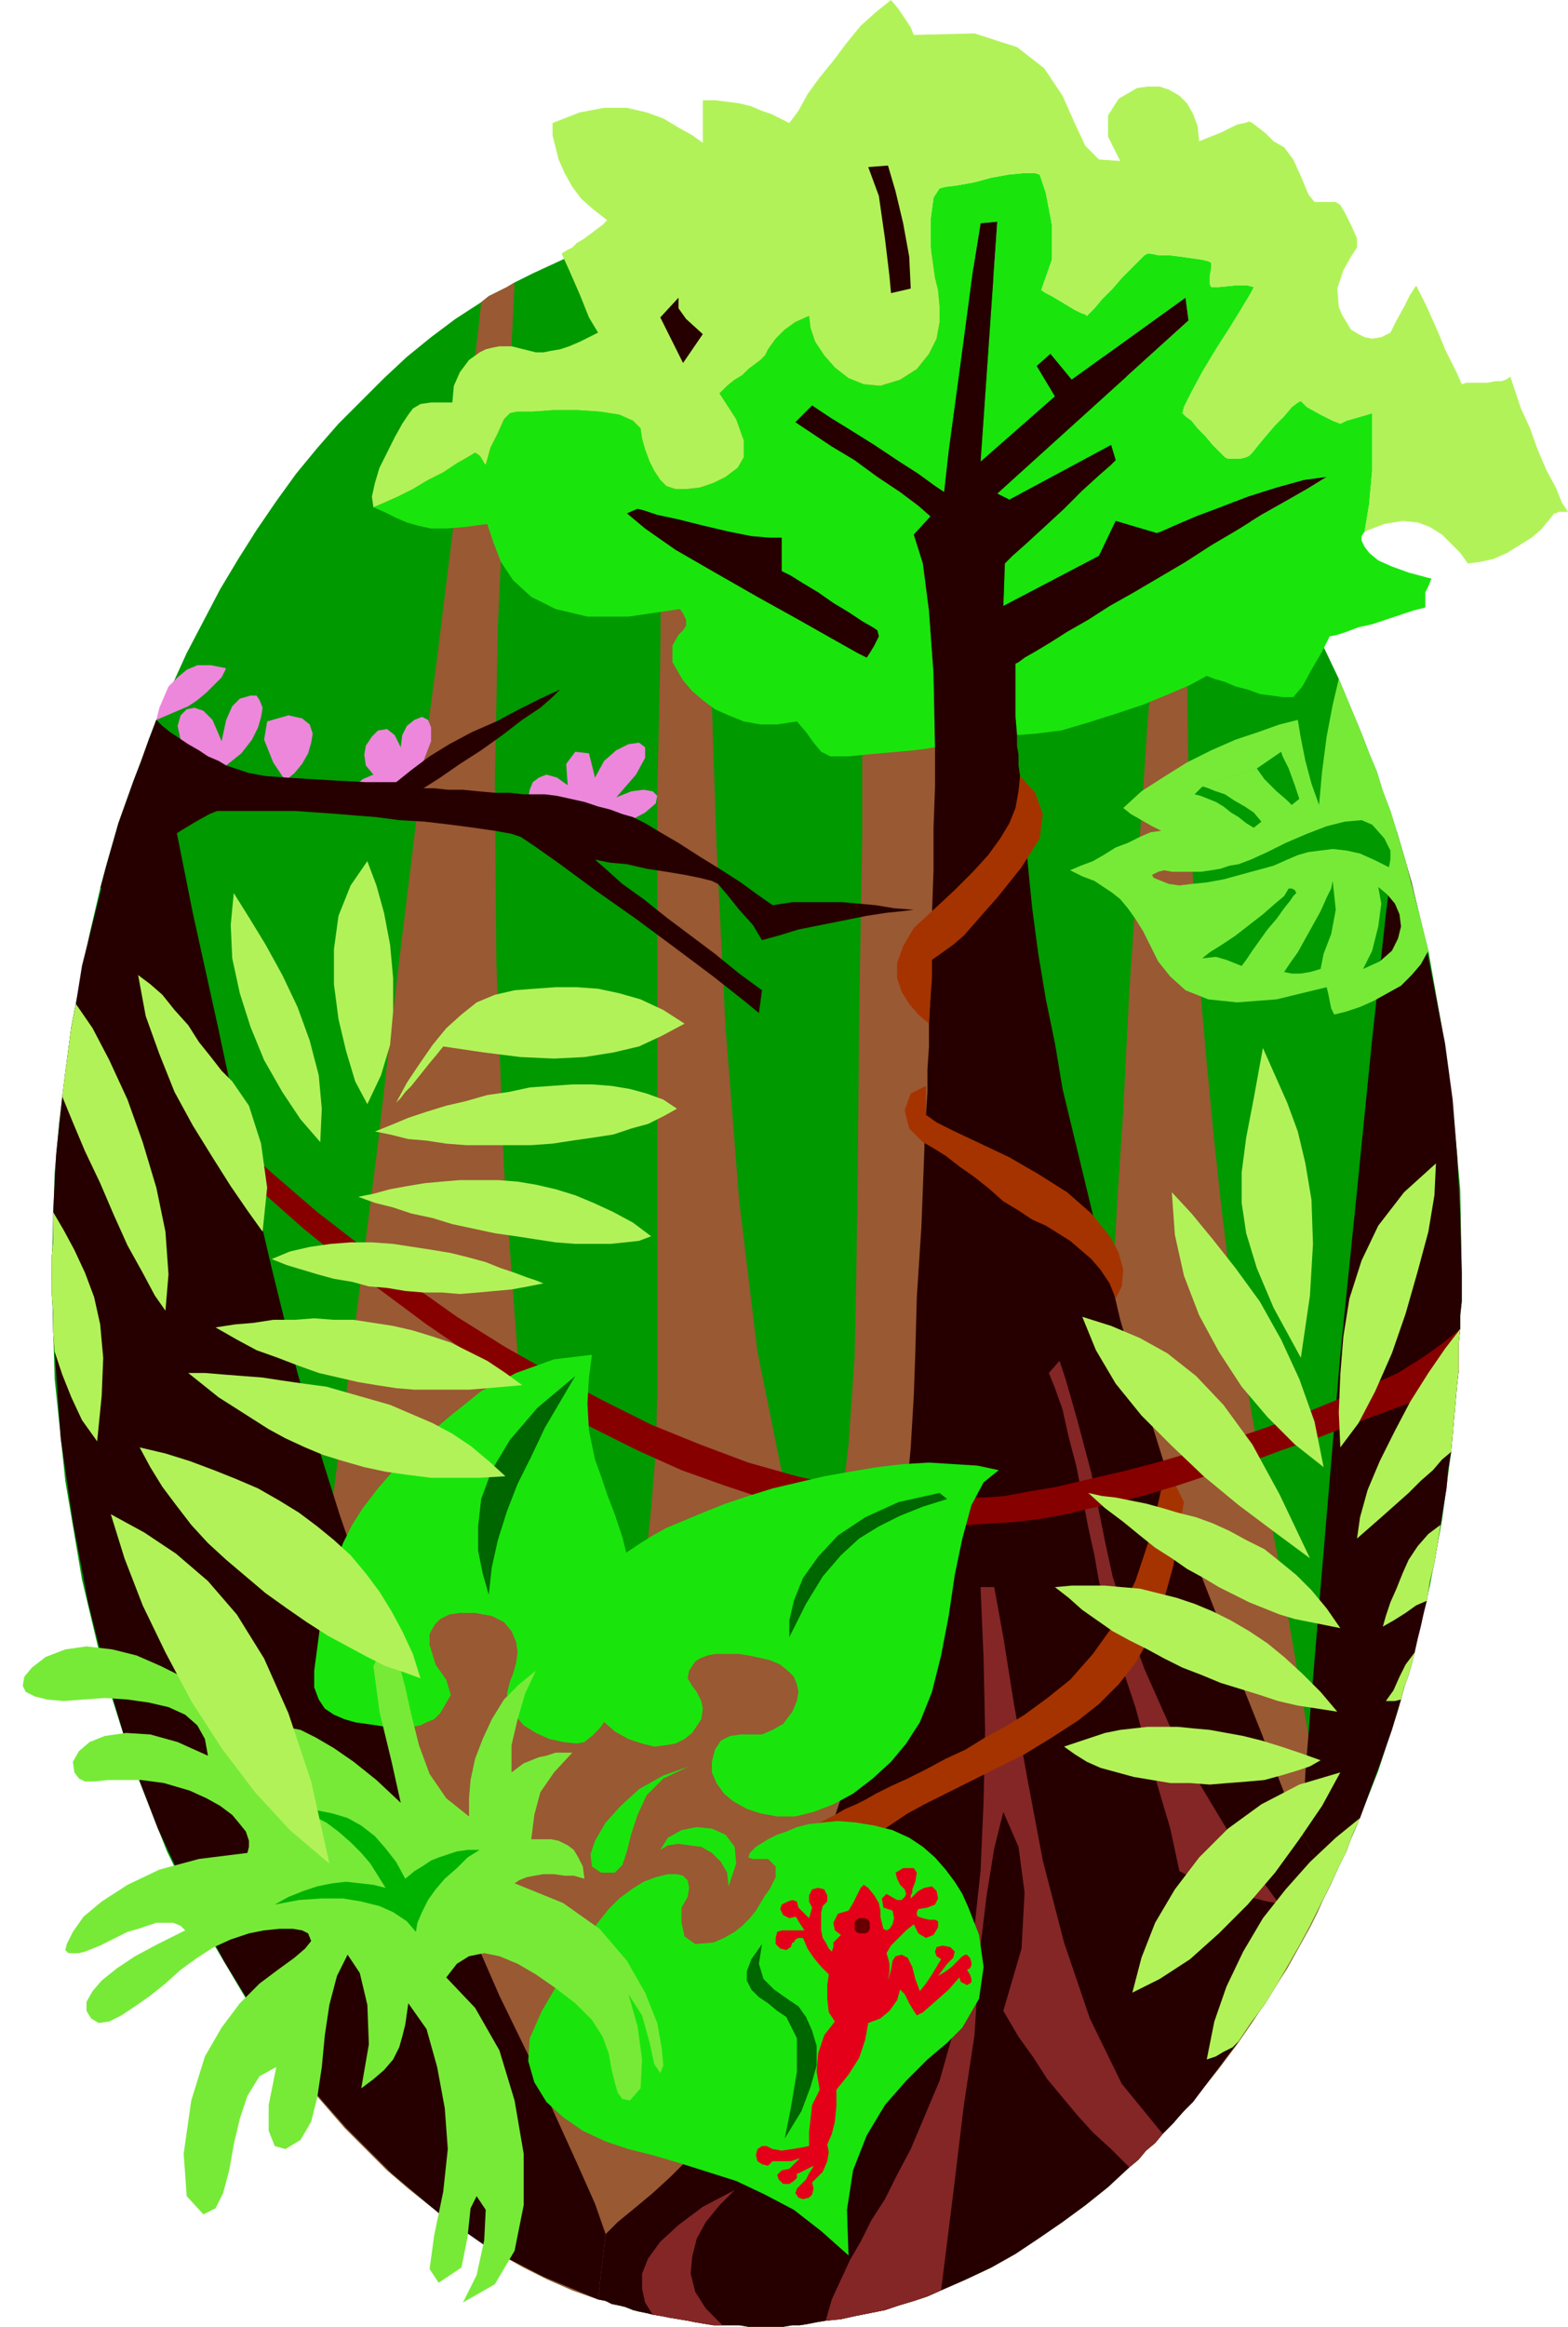 <svg xmlns="http://www.w3.org/2000/svg" fill-rule="evenodd" height="1.532in" preserveAspectRatio="none" stroke-linecap="round" viewBox="0 0 1033 1532" width="99.168"><style>.pen1{stroke:none}.brush4{fill:#260000}.brush5{fill:#77ea38}.brush7{fill:#19e50c}.brush8{fill:#b2f259}</style><path class="pen1" style="fill:#090" d="m920 547 6 20 5 19 5 20 5 20 9 51 7 52 5 54 1 55v19l-1 9v9l-1 9v18l-1 9-4 45-6 45-8 43-10 42-11 40-13 40-15 38-16 36-5 10-4 9-5 10-5 9-10 18-11 17-11 17-11 16-12 16-12 15-12 14-13 14-5 6-6 5-5 6-6 5-14 13-15 12-15 11-16 11-15 10-16 9-17 8-16 7-9 4-9 3-10 3-9 3-10 2-10 2-9 2-10 1-6 1-5 1-6 1h-5l-6 1h-23l-6-1h-17l-6-1-6-1-5-1-6-1-6-1-5-1-6-1-4-1-5-1-4-1-5-2-4-1-5-1-4-2-5-1-17-6-16-7-16-8-16-9-15-10-15-10-15-11-15-12-14-12-14-14-14-14-13-15-13-15-12-16-12-17-12-17-29-49-26-53-22-56-19-60-15-63-11-65-7-67-2-70 1-33 1-33 3-33 4-32 4-31 6-31 6-30 7-30 4-15 4-14 4-14 5-14 5-14 5-13 5-14 5-13 10-22 10-22 11-21 11-21 12-20 12-19 13-19 13-18 14-17 14-16 15-15 15-15 15-14 16-13 16-12 17-11 5-4 6-3 6-3 5-3 12-6 13-6 13-6 12-5 13-4 13-4 13-3 13-3 5-1 5-1h5l5-1h5l4-1h10l4-1h25l10 1h10l10 1 9 2 10 1 10 3 9 2 5 1 5 1 4 2 5 1 4 2 5 1 4 2 5 1 11 5 11 4 11 6 10 5 11 6 10 7 10 7 11 7 10 7 10 8 9 8 10 9 9 9 10 9 9 9 9 10 4 4 4 4 3 5 4 4 13 16 12 18 13 17 11 19 12 19 11 19 10 20 10 21 5 12 5 12 5 12 5 13 5 12 4 13 5 13 4 13z"/><path class="pen1" style="fill:#995933" d="m790 298-6 75-2 72 1 69 3 67 4 62 5 57 5 52 5 46 6 49 9 57 11 64 12 64 11 64 10 58 8 49 5 37-5 10-4 9-5 10-5 9-10 18-11 17-11 17-11 16-12 16-12 15-12 14-13 14-5 6-6 5-5 6-6 5-14 13-15 12-15 11-16 11-15 10-16 9-17 8-16 7-9 4-9 3-10 3-9 3-10 2-10 2-9 2-10 1-6 1-5 1-6 1h-5l-6 1h-23l-6-1h-17l-6-1-6-1-5-1-6-1-6-1-5-1-6-1-4-1-5-1-4-1-5-2-4-1-5-1-4-2-5-1-17-6-16-7-16-8-16-9-15-10-15-10-15-11-15-12-14-12-14-14-14-14-13-15-13-15-12-16-12-17-12-17 2-30 5-39 7-46 9-50 9-50 9-48 8-43 6-34 5-39 7-54 8-64 9-71 8-70 8-67 7-57 5-43 5-38 6-45 6-49 6-48 6-46 5-40 4-32 2-19 5-4 6-3 6-3 5-3-3 62-4 75-4 89-2 104 1 118 5 135 11 150 19 167 3-2 7-4 10-6 12-7 12-8 10-8 7-7 2-5 1-17 3-29 3-37 1-38V524l2-91 1-122 2-109 3-53 5-1 5-1h5l5-1 3 77 2 99 2 113 4 121 6 121 9 114 12 99 16 79 7 26 7 29 6 27 7 18 10-57 7-61 4-57 1-46 1-69 1-111 2-115v-85l1-82 3-104 3-90 2-38 5 1 5 1 4 2 5 1 4 2 5 1 4 2 5 1 6 63 7 69 6 72 7 71 5 66 5 59 4 46 3 30 4 29 5 41 8 49 7 52 8 52 6 48 4 40 2 27 4 39 9 39 9 36 7 33v-99l1-81 1-66 2-51 2-37 4-61 4-79 6-87 6-89 7-82 6-68 6-45 4 4 4 4 3 5 4 4z"/><path class="pen1 brush4" d="m877 1240 5-11 5-10 4-11 5-11 7-19 7-19 7-20 6-20 2-8 3-8 2-7 2-8 2-9 2-8 2-9 2-8 2-13 3-12 2-12 2-13 2-12 2-12 1-12 2-12 1-11 1-12 1-11 1-11 1-9v-18l1-9v-9l1-9v-19l-1-39-2-38-3-37-5-37-7-36-7-36-8-34-10-34-7 55-9 82-10 100-11 108-9 106-8 95-6 74-2 42 19 31zm-483 274-36-15-35-18-33-23-32-27-30-30-29-33-27-37-24-39-23-43-21-45-18-47-15-50-13-52-10-53-8-55-4-57-1-13v-13l-1-13v-23l1-10v-20l1-19 1-19 2-19 2-19 2-16 2-15 2-15 3-15 4-25 6-24 6-24 6-24 7-23 8-23 8-22 8-22 10 57 14 70 17 77 17 80 18 77 17 69 16 56 12 38 9 26 8 25 7 24 6 24 6 25 7 25 8 28 9 29 12 33 16 38 17 39 19 39 17 38 15 33 12 27 7 20-5 43z"/><path class="pen1 brush5" d="m920 547-4-13-5-13-4-13-5-12-5-13-5-12-5-12-5-12-4 17-4 21-3 23-2 22-13-4-5 4-3-3-7-6-8-8-5-7-36 12h1l3 1 5 2 6 2 6 4 7 4 6 4 5 6-5 4-5-3-5-4-5-3-5-4-5-3-5-2-5-2-4-1 5-5 36-12 16-11 1 3 4 8 4 11 3 9 13 4-5-14-4-15-3-15-2-12-12 3-14 5-15 5-16 7-16 8-16 10-14 9-12 11 5 4 7 4 7 4 6 3-7 1-7 3-8 4-8 3-8 5-7 4-8 3-7 3 8 4 8 3 6 4 6 4 5 4 5 6 5 7 5 8 5 10 5 10 8 10 10 9 15 6 19 2 26-2 33-8 24-12 6-12 4-16 2-15-2-11-30-4 2 19-3 16-5 13-2 10-7 2-6 1h-6l-5-1-28-4-5-2-5-2-7-2-9 1 5-4 8-5 9-6 9-7 9-7 8-7 6-5 3-5h2l2 1 1 2-2 2-2 3-4 5-5 7-6 7-5 7-5 7-4 6-3 4 28 4 4-6 5-7 5-9 5-9 5-9 4-9 3-6 1-5 30 4 6 5 5 6 3 7 1 8-2 8-4 8-8 7-11 5-24 12 1 4 1 5 1 5 2 4 8-2 9-3 9-4 9-5 9-5 7-7 6-7 5-9-5-20-5-20-5-19-6-20-16-4 8 9 4 8v6l-1 5-10-5-9-4-9-2-9-1-8 1-8 1-7 2-7 3-9 4-11 3-11 3-11 3-11 2-10 1-8 1-7-1-10-4-1-2 4-2 4-1 5 1h19l7-1 6-1 6-2 6-1 8-3 11-5 12-6 14-6 13-5 12-3 11-1 7 3 16 4z"/><path class="pen1" d="m146 488 3-14 4-9 5-5 7-2h4l2 3 2 5-1 6-2 7-4 8-7 9-10 8-5 1-5 1-4 2-4 3-4 2-4 3-4 2-3 1-8 1-8-1-6-3-2-8 1-4 2-4 3-2 4-3 5-1h11l6 1-5-8-2-9 2-7 4-4 5-1 6 2 6 6 6 14zm42 26-8-12-6-15 2-12 14-4 9 2 5 4 2 6-1 6-2 7-4 7-5 6-6 5zm76-22 1-8 3-6 5-4 5-2 4 2 2 5v9l-5 13-5 5-5 6-5 5-6 5-6 4-6 3-6 1h-5l-5-5 2-6 7-6 7-3-5-6-1-7 1-6 4-6 4-4 6-1 5 4 4 8zm128 20 6-11 8-7 8-4 7-1 4 3v7l-6 11-13 15 10-4 8-1 6 1 3 3-1 5-7 6-13 7-20 7-4-3-5-3-4-2-5-2-5-2-5-2-5-1-5-2-4-3-2-4 1-5 2-5 4-3 5-2 7 2 7 5-1-14 6-8 9 1 4 16zm-289-38 2-8 3-7 3-7 6-6 6-5 7-3h9l10 2-3 6-5 5-5 5-6 5-6 4-7 3-7 3-7 3z" style="fill:#ed87db"/><path class="pen1 brush4" d="m103 474-5 13-5 14-5 13-5 14-5 14-4 14-4 14-4 15 8-6 10-8 11-8 12-8 12-8 10-6 9-5 5-2h52l14 1 14 1 12 1 13 1 15 2 17 1 17 2 15 2 14 2 11 2 6 2 9 6 17 12 23 17 27 19 27 20 24 18 19 15 11 9 2-15-15-11-16-13-16-12-16-12-15-12-14-10-10-9-8-7 10 2 11 1 13 3 13 2 12 2 10 2 8 2 4 2 6 7 8 10 9 10 6 10 11-3 13-4 15-3 15-3 15-3 13-2 10-1 8-1-13-1-12-2-11-1-11-1h-33l-13 2-10-7-11-8-14-9-13-8-14-9-12-7-10-6-8-4-7-2-8-3-8-2-9-3-9-2-9-2-8-1h-14l-9-1h-10l-11-1-10-1h-10l-9-1h-7l11-7 13-9 14-9 14-10 13-10 12-8 8-7 5-5-13 6-14 7-15 8-16 7-15 8-13 8-12 9-10 8h-20l-19-1-17-1-16-1-14-1-11-2-9-3-6-2-5-3-7-3-6-4-7-4-6-4-6-4-5-4-4-4z"/><path class="pen1 brush7" d="m899 350-2 3v3l2 4 3 4 6 5 9 4 11 4 15 4-2 5-2 4v10l-8 2-9 3-9 3-9 3-9 2-8 3-6 2-5 1-5 10-7 12-6 11-6 7h-7l-7-1-8-1-8-3-8-2-7-3-7-2-5-2-11 6-14 6-17 7-18 6-19 6-17 5-16 2-13 1-1-12v-35l2-1 4-3 7-4 10-6 11-7 14-8 14-9 16-9 17-10 17-10 17-11 17-10 16-10 16-9 14-8 13-8-15 2-18 5-19 6-18 7-16 6-14 6-9 4-3 1-27-8-11 23-63 33 1-28 5-5 9-8 12-11 13-12 12-12 11-10 8-7 3-3-3-10-67 36-8-4 126-114-2-15-75 54-14-17-9 8 12 20-49 43 11-158-11 1-5 31-8 60-8 59-3 27-6-4-11-8-14-9-15-10-16-10-13-8-9-6-3-2-11 11 3 2 9 6 12 8 15 9 15 11 15 10 12 9 8 7-11 12 6 19 4 31 3 41 1 49-6 1-8 1-11 1-11 1-11 1-10 1h-12l-6-3-5-6-5-7-6-7-13 2h-11l-11-2-10-4-9-4-8-6-7-6-6-7-7-12v-11l4-7 3-3 2-3v-4l-2-4-2-3-34 5h-27l-21-5-16-8-12-11-8-12-5-13-4-12-15 2-12 1h-10l-9-2-7-2-7-3-8-4-7-3 7-3 9-4 10-5 10-6 10-5 9-6 7-4 5-3 3 2 2 3 1 2 1 1 3-11 5-10 4-9 4-4 5-1h10l14-1h15l15 1 13 2 9 4 5 5 1 7 2 7 3 8 3 6 4 6 4 4 6 2h7l9-1 9-3 8-4 8-6 4-7v-11l-5-14-11-17 5-5 5-4 5-3 4-4 4-3 4-3 3-3 2-4 5-7 6-6 7-5 9-4 1 8 3 9 6 9 7 8 9 7 10 4 11 1 13-4 11-7 8-10 5-10 2-11v-10l-1-11-2-8-1-7-2-14v-17l2-15 4-6 4-1 8-1 11-2 11-3 11-2 10-1h8l3 1 4 12 4 21v23l-7 20 3 2 4 2 5 3 5 3 5 3 4 2 3 1 1 1 5-5 5-6 7-7 6-7 6-6 5-5 4-4 2-1h2l5 1h7l8 1 7 1 7 1 4 1 2 1v3l-1 6v5l1 2h5l10-1h9l4 1-2 4-6 10-8 13-9 14-9 15-7 13-5 10-1 4 2 2 4 3 4 5 5 5 5 6 4 4 4 4 2 1h8l4-1 2-1 2-2 4-5 5-6 6-7 6-6 5-6 4-3 2-1 4 4 9 5 8 4 5 2 4-2 7-2 7-2 3-1v38l-2 22-3 18z"/><path class="pen1 brush8" d="m899 350 3-18 2-22v-38l-3 1-7 2-7 2-4 2-5-2-8-4-9-5-4-4-2 1-4 3-5 6-6 6-6 7-5 6-4 5-2 2-2 1-4 1h-8l-2-1-4-4-4-4-5-6-5-5-4-5-4-3-2-2 1-4 5-10 7-13 9-15 9-14 8-13 6-10 2-4-4-1h-9l-10 1h-5l-1-2v-5l1-6v-3l-2-1-4-1-7-1-7-1-8-1h-7l-5-1h-2l-2 1-4 4-5 5-6 6-6 7-7 7-5 6-5 5-1-1-3-1-4-2-5-3-5-3-5-3-4-2-3-2 7-20v-23l-4-21-4-12-3-1h-8l-10 1-11 2-11 3-11 2-8 1-4 1-4 6-2 15v17l2 14 1 7 2 8 1 11v10l-2 11-5 10-8 10-11 7-13 4-11-1-10-4-9-7-7-8-6-9-3-9-1-8-9 4-7 5-6 6-5 7-2 4-3 3-4 3-4 3-4 4-5 3-5 4-5 5 11 17 5 14v11l-4 7-8 6-8 4-9 3-9 1h-7l-6-2-4-4-4-6-3-6-3-8-2-7-1-7-5-5-9-4-13-2-15-1h-15l-14 1h-10l-5 1-4 4-4 9-5 10-3 11-1-1-1-2-2-3-3-2-5 3-7 4-9 6-10 5-10 6-10 5-9 4-7 3-1-7 2-9 3-10 5-10 5-10 5-9 4-6 3-4 5-3 7-1h14l1-11 4-9 6-8 7-5 4-2 4-1 5-1h8l4 1 4 1 4 1 4 1h5l5-1 6-1 6-2 7-3 6-3 6-3-6-10-6-15-7-16-5-11 3-2 4-2 3-3 5-3 4-3 4-3 4-3 3-3-9-7-8-7-6-8-5-9-4-9-2-8-2-8v-8l18-7 16-3h15l13 3 11 4 10 6 9 5 7 5V66h8l8 1 8 1 8 2 7 3 6 2 6 3 6 3 6-8 6-11 8-11 9-11 9-12 9-11 10-9 10-8 5 6 4 6 4 6 2 5 40-1 28 9 18 14 12 18 8 18 7 15 9 9 14 1-8-16V76l7-11 12-7 7-1h8l6 2 7 4 5 5 4 7 3 8 1 10 5-2 5-2 5-2 6-3 4-2 5-1 3-1 2 1 4 3 5 4 5 5 7 4 6 8 5 11 5 12 4 5h14l3 2 3 5 4 8 4 9v6l-4 6-5 9-4 12 1 12 2 5 3 5 3 5 5 3 4 2 5 1 6-1 6-3 4-8 5-9 4-8 4-6 3 6 4 8 4 9 4 9 4 10 4 8 4 8 3 7 3-1h14l5-1h4l3-1 3-2 3 9 4 12 6 13 5 14 6 14 6 11 4 10 4 6h-6l-2 1h-1l-4 5-5 6-6 5-8 5-8 5-9 4-9 2-8 1-5-7-6-6-6-6-8-5-8-3-10-1-12 2-13 5z"/><path class="pen1 brush4" d="m877 1240-7 14-7 14-7 13-8 14-7 12-8 13-9 12-8 12-6 8-6 8-6 8-6 8-6 8-7 7-6 7-7 7-5 6-6 5-5 6-6 5-14 13-15 12-15 11-16 11-15 10-16 9-17 8-16 7-9 4-9 3-10 3-9 3-10 2-10 2-9 2-10 1-6 1-5 1-6 1h-5l-6 1h-23l-6-1h-17l-6-1-6-1-5-1-6-1-6-1-5-1-6-1-4-1-5-1-4-1-5-2-4-1-5-1-4-2-5-1 5-43 8-8 11-9 12-10 12-11 12-12 11-12 9-13 7-12 4-11 6-14 7-18 8-21 8-23 9-24 9-24 8-25 3-7 2-7 3-7 2-7 5-15 4-14 4-12 3-11 6-23 6-25 6-25 5-28 5-28 3-30 3-32 2-34 1-28 1-37 3-46 2-52v-5l1-6v-11l1-15v-15l1-15v-15l1-18v-19l1-18v-18l1-28v-28l1-27v-26l-1-49-3-41-4-31-6-19 11-12-8-7-12-9-15-10-15-11-15-9-12-8-9-6-3-2 11-11 3 2 9 6 13 8 16 10 15 10 14 9 11 8 6 4 3-27 8-59 8-60 5-31 11-1-11 158 49-43-12-20 9-8 14 17 75-54 2 15-126 114 8 4 67-36 3 10-3 3-8 7-11 10-12 12-13 12-12 11-9 8-5 5-1 28 63-33 11-23 27 8 3-1 9-4 14-6 16-6 18-7 19-6 18-5 15-2-13 8-14 8-16 9-16 10-17 10-17 11-17 10-17 10-16 9-14 9-14 8-11 7-10 6-7 4-4 3-2 1v35l1 12v7l1 6v7l1 7 1 14 1 14 2 15 1 14 3 30 4 30 5 30 6 29 5 30 7 29 7 29 7 29 2 8 2 8 2 7 2 8 5 17 4 17 5 17 5 16 5 17 5 16 5 16 5 16 3 9 3 9 3 10 3 9 10 30 11 28 10 28 10 26 10 25 9 24 9 23 9 21 19 31zM435 209l12-13v7l5 7 11 10-13 19-15-30z"/><path class="pen1 brush4" d="m413 338 7-3 4 1 9 3 14 3 16 4 17 4 15 3 12 1h8v22l6 3 8 5 10 6 10 7 10 6 9 6 7 4 3 2 1 4-3 6-3 5-2 3-6-3-16-9-23-13-27-15-28-16-26-15-20-14-12-10zm174-145-1-11-3-25-4-28-7-19 13-1 5 17 5 21 4 22 1 21-13 3z"/><path class="pen1" d="m766 1405-5 6-6 5-5 6-6 5-12-12-12-11-10-11-10-12-10-12-9-14-10-14-10-17 12-41 2-37-4-30-10-23-6 24-5 31-4 33-2 27-2 32-7 46-7 58-8 64-9 4-9 3-10 3-9 3-10 2-10 2-9 2-10 1 4-14 6-13 6-13 7-12 7-14 9-14 8-16 9-17 19-45 13-46 9-46 5-46 2-46 1-47-1-47-2-47h9l6 33 7 44 9 50 10 53 14 54 17 50 21 43 27 33zm-75-501 7-8 4 12 8 28 9 34 6 30 3 15 5 23 9 28 12 33 16 36 20 39 24 40 29 40-2-1-6-1-8-2-11-3-11-4-11-3-9-4-8-4-6-28-8-27-8-27-7-26-8-24-7-23-5-19-4-17-3-17-4-18-4-21-4-20-5-19-4-18-5-14-4-10zm-215 627h-6l-6-1-6-1-5-1-6-1-6-1-5-1-6-1-5-8-2-9v-10l4-10 8-11 12-11 16-12 21-11-10 10-9 11-6 11-3 12-1 11 3 12 7 11 11 11z" style="fill:#842626"/><path class="pen1" d="m530 1213 1-4 3-4 4-4 6-3 6-3 7-4 7-3 6-3 7-4 10-5 11-5 12-6 13-7 13-6 13-8 13-7 13-8 15-11 15-12 15-17 15-21 13-27 11-33 9-41 4 6 4 8 3 6 1 2-4 22-3 20-5 18-5 17-7 15-8 14-11 14-13 13-14 11-17 11-18 11-18 9-18 9-16 8-14 7-11 6-9 6-9 6-10 6-9 5-9 3-8 1-7-2-7-6zm80-498-10 5-4 11 3 12 9 9 7 4 8 5 9 7 10 7 10 8 9 8 10 6 9 6 9 4 8 5 8 5 7 6 7 6 6 7 6 9 4 10 4-8 1-11-3-11-5-10-13-16-16-14-19-12-19-11-19-9-17-8-12-6-7-5v-19zm2-41-7-6-6-7-5-8-3-9v-10l4-11 7-12 13-12 14-13 12-12 10-11 8-11 6-10 4-10 2-11 1-10 10 11 5 14-2 16-12 19-8 10-8 10-8 9-7 8-7 8-7 6-7 5-7 5v12l-1 13-1 12v5z" style="fill:#a53300"/><path class="pen1" style="fill:#870000" d="m151 747 29 26 29 25 31 24 30 23 31 22 32 20 32 18 32 17 32 16 32 13 32 12 32 9 31 7 32 5 31 2h30l13-1 16-3 18-3 21-5 22-5 23-6 24-7 24-8 24-8 24-9 22-9 21-9 20-9 16-10 14-10 11-9-1 9v18l-1 9-32 13-30 11-28 11-26 9-24 9-23 7-21 7-20 6-19 5-18 4-17 4-16 3-16 2-16 1-15 1h-31l-17-1-19-2-21-4-23-4-24-6-27-9-28-10-29-13-32-16-34-19-35-22-38-26-39-29-42-34-43-38-6-24z"/><path class="pen1 brush7" d="m498 1091 9 2 7 3 5 4 4 4 2 5 1 5-1 6-3 7-6 8-7 4-7 3h-14l-7 1-6 3-4 6-2 8v7l3 7 5 7 6 5 9 5 9 3 11 2h12l12-3 13-5 13-7 13-10 12-11 10-12 9-14 8-20 6-24 5-26 4-27 5-24 6-22 8-15 10-8-14-3-16-1-16-1-17 1-17 2-18 3-17 3-17 4-17 4-16 5-15 5-15 6-12 5-12 5-9 5-8 5-3 2-3 2-3 2-3 2-10 9-10 10-7 11-5 12-3 12v13l3 13 7 13 3 4 3 4 2 4 3 3 9 8 9 5 9 3 8 2 8-1 6-1 6-3 5-4 6-9 1-7-1-5-3-6-3-4-3-5 1-5 4-6 3-2 5-2 5-1h16l6 1 5 1z"/><path class="pen1 brush7" d="M313 1062h-10l-7 1-6 3-3 3-2 3-2 4v7l4 13 7 10 3 10-7 12-4 4-5 2-4 2-6 1h-17l-6-1-7-1-7-1-7-2-7-3-6-4-4-6-3-8v-11l2-15 2-15 3-14 3-14 4-13 5-13 6-12 7-11 10-13 13-15 16-17 19-16 20-16 23-12 25-9 25-3-2 15-1 17 1 18 4 19 4 11 4 12 5 13 5 15 4 16 2 18 1 19-2 20-3 14-3 13-5 11-4 8-5 7-5 5-5 4-5 1-9-1-9-2-9-4-8-5-6-7-4-7-1-7 2-8 2-5 2-7 1-7-1-7-3-7-5-6-8-4-11-2zm141 101-17 6-16 9-12 11-10 11-7 12-3 9 1 8 6 4h9l5-5 3-9 3-12 4-12 6-13 11-11 17-8zm-19 55 5-8 9-5 10-2 10 1 9 4 6 8 1 11-5 15-1-9-4-7-6-6-7-4-8-1-7-1-7 1-5 3z"/><path class="pen1 brush7" d="M449 1256v10l2 9 7 5 12-1 7-3 7-4 5-4 5-5 4-5 3-5 3-5 3-4 4-8v-7l-5-5h-10l-3-1 1-3 4-4 8-5 6-3 6-2 7-3 8-2 9-1 10-1 12 1 12 2 12 3 11 5 9 6 8 7 7 8 6 8 5 8 4 9 7 18 3 21-3 21-11 19-10 10-13 11-14 14-14 16-12 20-9 23-4 26 1 30-18-16-18-14-19-10-19-9-19-6-19-6-17-5-16-4-15-5-15-7-13-9-11-10-8-13-4-14 1-15 8-18 10-17 9-16 9-13 8-11 8-10 7-7 8-6 8-5 8-3 8-2h6l4 1 3 3 1 5-1 6-4 7z"/><path class="pen1" d="M520 1078v-11l3-13 6-15 10-14 13-14 18-12 22-10 27-6 5 4-16 5-15 6-14 7-13 8-12 11-12 14-11 18-11 22zm-198-28 2-18 4-18 6-19 7-18 9-18 9-19 10-17 10-17-25 21-18 21-12 20-7 19-2 18v16l3 15 4 14zm180 230-2 13 3 10 7 7 10 7 6 4 5 7 4 9 3 10v13l-4 14-6 16-11 18 4-20 4-24v-22l-7-14-6-4-6-5-6-4-5-5-3-6v-6l3-8 7-10z" style="fill:#060"/><path class="pen1 brush5" d="M309 1196v-12l1-12 3-14 5-13 6-13 8-13 10-10 11-9-7 15-5 17-4 17v18l4-3 4-3 5-2 5-2 5-1 6-2h11l-12 13-9 13-4 15-2 16h13l5 1 6 3 4 3 3 5 3 6 1 8-7-2h-6l-7-1h-7l-6 1-5 1-5 2-3 2 32 13 24 17 18 21 12 21 8 20 3 17 1 11-2 5-4-6-3-14-5-18-9-14 6 21 3 22-1 19-7 8-5-1-3-4-2-7-2-8-2-11-4-11-7-11-11-11-13-10-13-9-12-7-12-5-10-2-10 2-8 5-7 9 19 20 16 28 10 33 6 35v34l-6 30-13 22-21 12 9-18 5-23 1-20-6-9-4 8-2 19-4 20-15 10-6-9 3-22 6-29 3-28-2-27-5-27-7-25-12-17-1 7-1 7-2 8-2 7-4 8-6 7-7 6-8 6 5-29-1-26-5-21-8-12-7 14-5 19-3 20-2 21-3 20-4 16-7 12-10 6-7-2-4-10v-17l5-25-11 6-8 13-5 15-4 17-3 17-4 15-5 10-8 4-11-12-2-28 5-35 9-29 11-19 12-16 13-13 12-9 11-8 7-6 4-5-2-5-4-2-6-1h-9l-10 1-10 2-12 4-11 5-11 7-11 8-10 9-10 8-10 7-9 6-8 4-7 1-5-3-3-5v-6l4-7 6-7 10-8 12-8 15-8 18-9-3-3-5-2h-11l-6 2-6 2-7 2-6 3-6 3-6 3-5 2-5 2-4 1h-7l-2-2 1-4 4-8 7-10 12-10 17-11 21-10 26-7 32-4 1-4v-4l-2-6-4-5-5-6-8-6-9-5-11-5-17-5-15-2H71l-9 1h-6l-4-2-3-4-1-7 4-7 7-6 10-4 14-2 16 1 18 5 20 9-2-11-5-9-8-7-11-5-13-3-14-2-15-1-14 1-13 1-11-1-8-2-6-3-2-4 1-6 5-6 9-7 13-5 14-2 17 2 16 4 16 7 16 8 13 9 10 9 9 10 8 10 8 10 8 10 7 8 7 6 5 4 4 1 2-2-1-4-2-6-3-6-5-7-6-7-6-6-6-6 7-2 7 1 10 2 10 5 12 7 13 9 15 12 16 15-6-27-8-33-4-30 7-14 6 3 4 10 4 15 4 18 5 20 7 19 11 16 15 12z"/><path class="pen1" style="fill:#00b200" d="M198 1192h11l10 2 10 3 9 5 9 7 7 8 7 9 6 11 6-5 5-3 6-4 5-2 6-2 6-2 7-1h8l-8 5-7 7-8 7-6 7-5 7-4 8-3 7-1 6-6-7-9-6-9-4-12-3-12-2h-14l-15 1-16 3 9-5 10-4 9-3 10-2 9-1 9 1 9 1 8 2-5-8-5-8-6-7-7-7-8-7-8-6-8-4-9-4z"/><path class="pen1 brush8" d="m832 690 8 18 8 18 7 19 5 21 4 24 1 29-2 34-6 41-18-33-11-26-7-23-3-20v-20l3-23 5-26 6-33zm114 76-1 21-4 24-7 26-8 28-9 26-11 25-11 21-12 16-1-23 1-25 2-25 4-25 8-25 11-23 17-22 21-19zm-174 19 13 14 14 17 15 19 16 22 14 25 12 26 10 28 6 30-19-15-18-18-17-20-15-23-13-24-10-26-6-27-2-28zm-59 82 19 6 19 8 18 10 19 15 18 19 19 26 18 33 20 42-23-17-24-18-23-19-21-20-20-20-17-21-13-22-9-22zm4 116 9 2 9 1 10 2 10 2 11 3 10 3 12 3 11 4 11 5 11 6 12 6 10 8 11 9 10 10 10 12 9 13-10-2-10-2-10-2-10-3-10-4-10-4-10-5-10-5-10-6-11-6-10-7-11-7-10-8-11-9-12-9-11-10zm-22 62 11-1h22l11 1 12 1 12 3 12 3 12 4 12 5 12 6 12 7 12 8 11 9 12 11 12 12 11 13-13-2-13-2-13-3-12-4-13-4-13-4-12-5-13-5-12-6-11-6-12-6-11-6-10-7-10-7-9-8-9-7zm6 105 9-3 9-3 9-3 10-2 9-1 9-1h20l10 1 11 1 11 2 11 2 12 3 13 4 12 4 14 5-7 4-9 3-10 3-11 3-11 1-13 1-12 1-13-1h-13l-12-2-12-2-11-3-11-3-9-4-8-5-7-5zm45 162 6-23 9-23 13-22 16-21 19-19 22-16 25-13 27-8-12 22-15 22-16 22-18 21-19 19-19 17-20 13-18 9zm210-356 1-11 1-12 1-11 1-11 1-9v-18l1-9-10 13-11 16-12 19-10 19-10 20-8 19-5 18-2 14 8-7 8-7 9-8 9-8 8-8 8-7 6-7 6-5zm-7 48-2 13-2 12-3 12-2 13-7 3-7 5-8 5-7 4 2-7 3-9 4-9 4-10 4-9 6-9 7-8 8-6zm-17 84-2 8-2 7-3 8-2 8-4 1h-6l5-7 4-9 4-8 6-8zm-116 256 8-12 9-12 8-13 7-12 8-14 7-13 7-14 7-14 5-11 5-10 4-11 5-11-16 13-17 16-16 18-15 19-13 22-11 23-8 23-5 25 6-2 5-3 6-3 4-4zM124 904h11l12 1 13 1 13 1 13 2 14 2 15 2 14 4 14 4 14 4 14 6 14 6 13 7 12 8 12 10 11 10-17 1h-32l-16-2-14-2-14-3-14-4-13-4-12-5-13-6-11-6-11-7-11-7-11-7-10-8-10-8zm112-116 10-2 11-3 11-2 12-2 11-1 12-1h25l13 1 12 2 13 3 13 4 12 5 13 6 13 7 12 9-8 3-9 1-10 1h-23l-13-1-13-2-13-2-14-2-14-3-14-3-13-4-14-3-12-4-12-3-11-4zm-57 41 12-5 13-3 14-2 13-1h14l14 1 13 2 13 2 12 2 12 3 11 3 10 4 9 3 8 3 6 2 5 2-10 2-11 2-11 1-11 1-12 1-12-1h-12l-12-1-12-2-12-1-11-3-12-2-11-3-10-3-10-3-10-4zm-37 45 13-2 12-1 13-2h14l13-1 13 1h13l13 2 13 2 13 3 13 4 12 4 12 6 12 6 12 8 11 8-11 1-12 1-12 1h-36l-12-1-13-2-12-2-13-3-13-3-14-5-13-5-14-5-13-7-14-8zm105-129 10-4 12-5 12-4 13-4 13-3 14-4 14-2 14-3 14-1 14-1h13l13 1 12 2 11 3 11 4 9 6-9 5-10 5-11 3-12 4-13 2-14 2-13 2-14 1h-43l-13-1-13-2-12-1-12-3-10-2zm14-19 7-13 8-12 9-13 9-11 10-9 10-8 12-5 13-3 13-1 14-1h14l14 1 14 3 14 4 15 7 14 9-15 8-15 7-17 4-19 3-20 1-22-1-24-3-27-4-4 5-5 6-4 5-4 5-4 5-4 4-3 4-3 3zm-19 1-8-15-6-20-5-21-3-23v-23l3-22 8-20 11-16 6 16 5 18 4 21 2 22v22l-2 22-6 20-9 19zm-88-139 10 16 11 18 11 20 10 21 8 22 6 23 2 22-1 22-13-15-12-18-12-21-9-22-7-22-5-23-1-22 2-21zm-63 54 8 6 8 7 8 10 9 10 7 11 8 10 7 9 7 7 11 16 8 25 4 29-3 29-10-14-11-16-12-19-13-21-12-22-10-25-9-25-5-27zm1 311 17 4 16 5 16 6 15 6 14 6 14 8 13 8 12 9 11 9 11 10 10 12 9 12 8 13 7 13 7 15 5 16-11-4-12-4-12-6-13-7-13-7-14-9-13-9-14-10-13-11-13-11-12-11-11-12-10-13-9-12-8-13-7-13zm-19 44 22 12 21 14 21 18 19 22 18 29 16 36 15 45 12 54-26-22-23-25-22-29-20-31-17-32-15-31-12-31-9-29zM36 890l-1-13v-13l-1-13v-23l1-10v-20l7 12 7 13 7 15 6 16 4 18 2 22-1 25-3 30-10-14-7-15-6-15-5-15zm14-229-3 15-2 15-2 15-2 16 7 17 8 19 10 21 9 21 9 20 10 18 8 15 7 10 2-24-2-28-6-29-9-30-10-28-12-26-11-21-11-16z"/><path class="pen1" style="fill:#e50019" d="m554 1274-4-3-1-5 3-6 7-2 3-5 3-6 2-4 2-2 3 2 4 5 3 5 1 5v4l1 4 1 4 2 1 2-1 2-3 1-4-1-5-6-2-1-6 3-3 7 4h3l2-2 1-2-1-3-3-3-2-4-1-4 5-3h7l2 3-1 6-2 5v2l-1 2v2l5-5 4-2 5-1 3 3 1 5-2 4-5 2-6 1-1 2v2l1 1 3 1 4 1h4l2 1v4l-3 5-5 2-5-3-3-6-5 4-5 5-5 5-3 5 1 3 1 4v5l-1 6 2-7 1-6 2-3 4-1 4 2 3 6 2 8 3 8 4-5 4-6 3-5 3-5-3-2-1-3 1-3 4-1 5 1 3 3-1 4-4 4-6 8 5-3 4-3 3-3 2-2 2-2 2-1h1l2 2 1 3v2l-1 2-2 1 2 3 1 3v2l-1 1-2 1-2-1-2-1-1-3-7 8-9 8-8 7-4 2-2-3-3-5-3-6-3-3-2 7-5 7-6 5-8 3-2 11-4 12-7 11-8 10v11l-1 10-2 8-3 7 1 5-1 6-3 7-7 7 1 4-1 4-2 2-4 1-3-1-2-3 1-3 3-3 3-3 2-4 2-3 1-2-4 2-4 2-2 1h-1v3l-2 2-3 2h-4l-3-3-1-3 3-3 5-1 7-7-6 2h-12l-3 3-4-1-3-2-1-4 1-4 3-2h3l4 2 6 1 7-1 6-1 5-1v-9l1-9 1-9 5-10-2-12 1-12 4-12 7-9-4-6-1-9v-9l1-7-5-5-5-6-4-6-3-7h-3l-2 1-1 2h-1l-1 3-3 2-4-1-3-3v-4l1-4 3-1h15l-2-3-2-3-1-2-1-1-4 1-4-2-2-4 1-3 4-2 3-1 3 1 1 4 7 7 2-7-2-4v-4l2-4 4-1 4 1 2 4v4l-3 3-1 4v12l1 5 2 3 2 4 2 2 1-3v-3l2-2 3-3z"/><path class="pen1" style="fill:#600" d="M568 1273h2l2-1 1-2v-4l-1-2-2-1h-4l-2 1-1 2v4l1 2 2 1h2z"/></svg>
